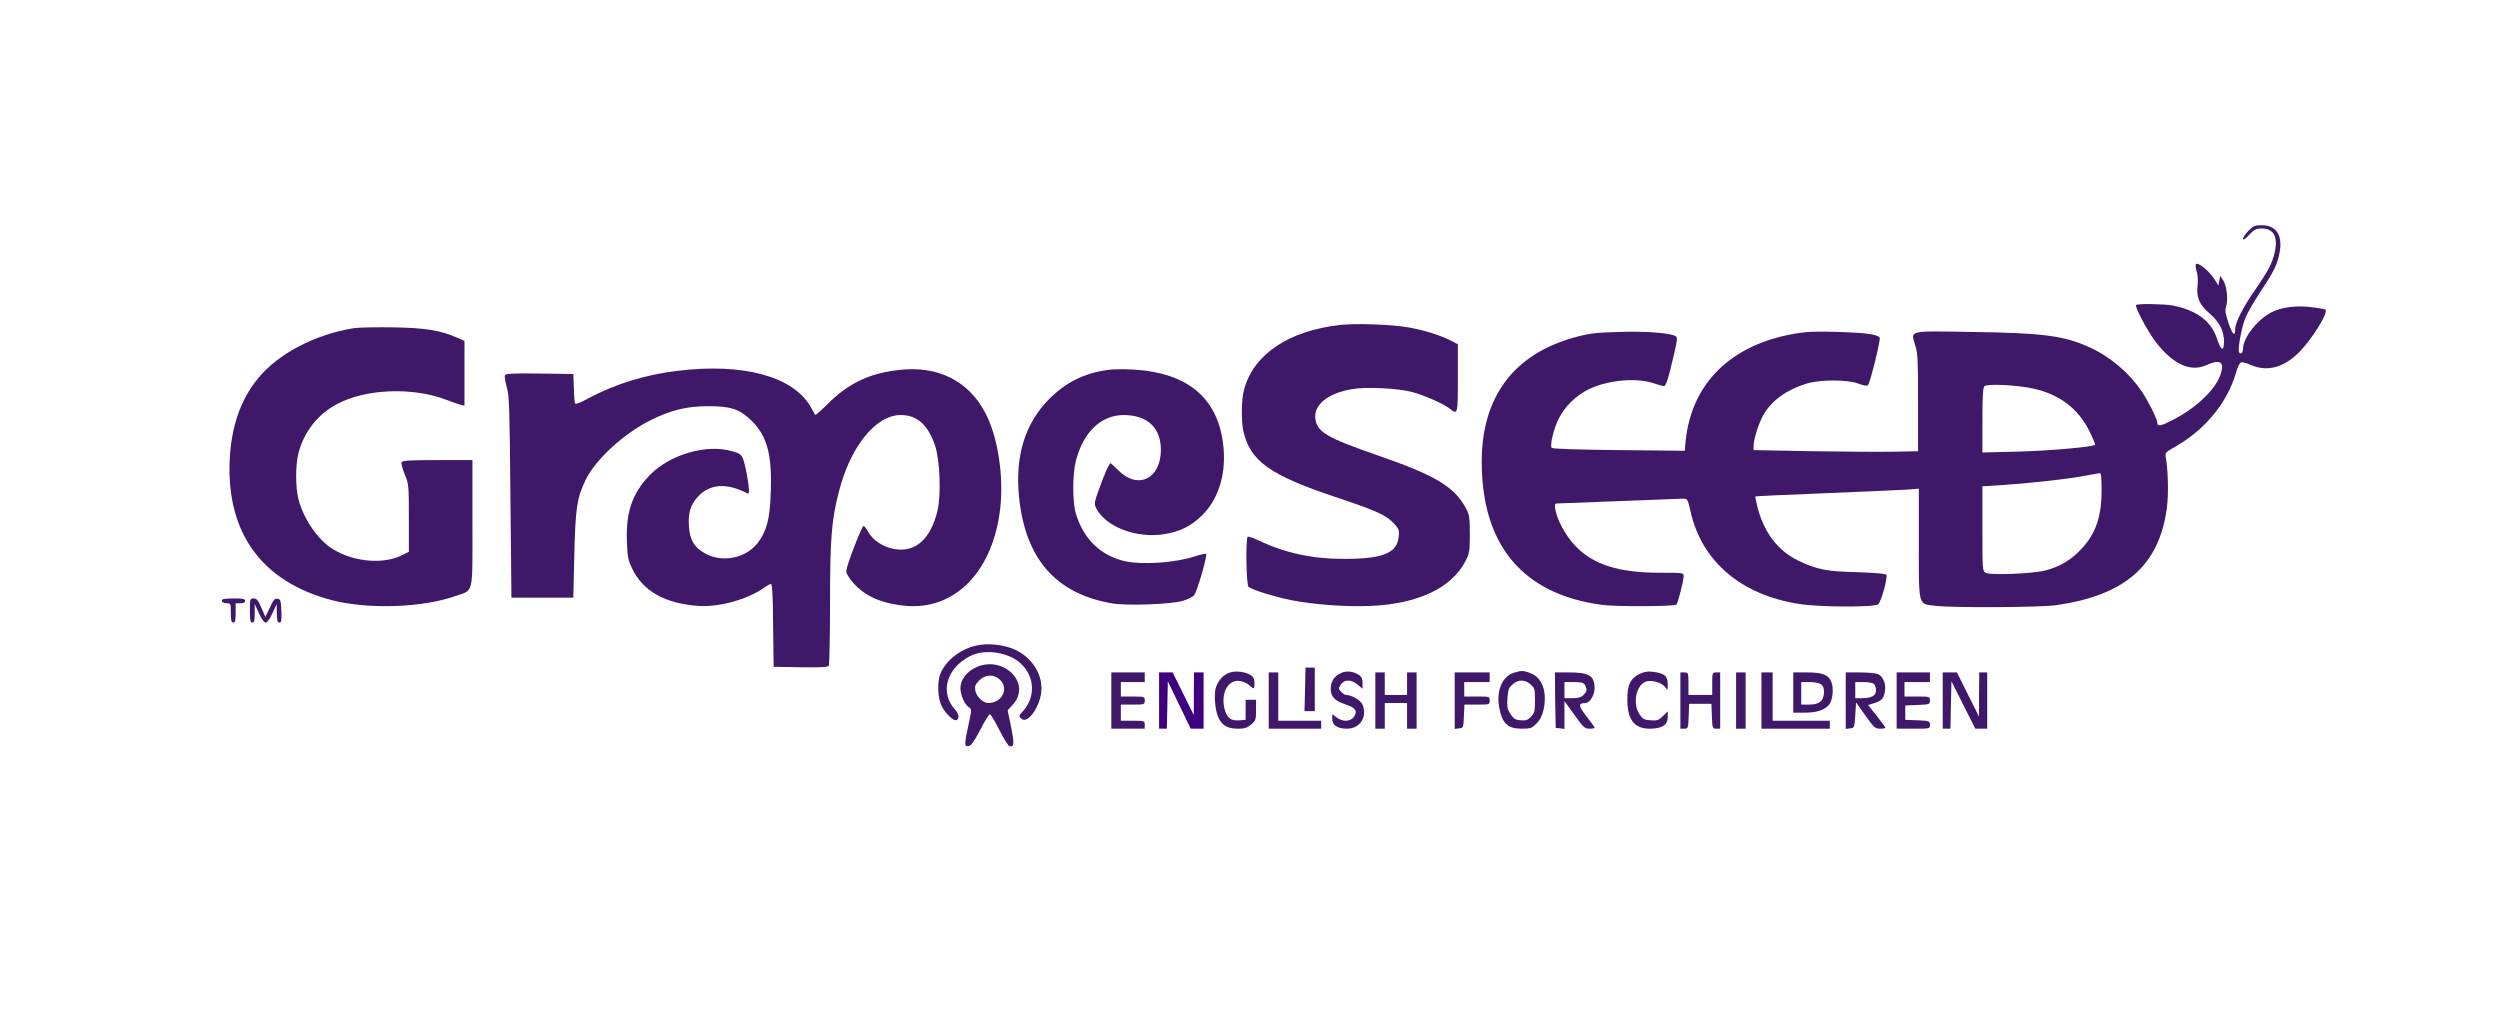 <?xml version="1.0" encoding="UTF-8"?> <svg xmlns="http://www.w3.org/2000/svg" xmlns:svg="http://www.w3.org/2000/svg" width="223" height="90"> <g class="layer"> <title>Layer 1</title> <g id="surface1"> <path d="m200.57,20.58c-0.27,0.27 -0.49,0.59 -0.49,0.71c0,0.16 0.19,0.06 0.54,-0.34c0.47,-0.49 0.64,-0.57 1.14,-0.57c1.16,0 1.53,0.91 1.03,2.55c-0.21,0.73 -0.61,1.44 -1.56,2.82c-1.15,1.64 -1.85,3.02 -1.85,3.59c0,0.72 -0.22,0.55 -0.58,-0.46c-0.29,-0.88 -0.35,-1.2 -0.24,-1.51c0.21,-0.6 0.07,-1.87 -0.25,-2.36l-0.27,-0.4l-0.08,0.42l-0.08,0.43l-0.39,-0.61c-0.51,-0.77 -1.56,-1.59 -1.63,-1.24c-0.03,0.12 0.01,0.43 0.1,0.67c0.08,0.24 0.11,0.75 0.07,1.12c-0.14,1.09 0.13,1.75 1.04,2.54c0.91,0.79 1.3,1.55 1.31,2.52c0,0.97 -0.27,0.83 -0.66,-0.34c-0.52,-1.51 -1.82,-2.46 -3.93,-2.87c-0.78,-0.14 -3.11,-0.18 -3.25,-0.04c-0.14,0.14 0.94,2.19 1.67,3.18c1.52,2.04 3.13,2.83 4.54,2.2c1.25,-0.56 1.68,-0.35 1.36,0.7c-0.39,1.35 -2.09,3.01 -4.16,4.1c-1.18,0.62 -1.52,0.7 -1.52,0.31c0,-0.31 -0.81,-1.93 -1.39,-2.79c-1.13,-1.66 -2.79,-3.08 -4.63,-3.92c-2.28,-1.04 -4.14,-1.29 -10.5,-1.38c-5.78,-0.09 -5.48,-0.17 -5.07,1.2c0.23,0.71 0.25,1.39 0.25,5.14l0,4.3l-2.06,0.04c-1.13,0.03 -4.43,0 -7.33,-0.04l-5.28,-0.1l0,-0.4c0,-0.57 0.47,-2.04 0.89,-2.77c0.74,-1.27 2.1,-2.24 3.86,-2.77c1.23,-0.36 3.58,-0.36 4.57,0c0.51,0.2 0.78,0.24 0.89,0.13c0.19,-0.19 1.14,-4.07 1.04,-4.22c-0.17,-0.29 -1.3,-0.44 -3.62,-0.51c-1.96,-0.06 -2.81,-0.04 -3.93,0.15c-5.72,0.98 -9.22,4.41 -9.76,9.56l-0.08,0.89l-5.87,-0.06c-3.49,-0.03 -5.92,-0.11 -6,-0.2c-0.18,-0.19 0.18,-1.75 0.65,-2.65c0.51,-1.04 1.59,-2.07 2.68,-2.59c1.73,-0.83 4.33,-1.05 5.87,-0.49c0.34,0.12 0.69,0.22 0.81,0.22c0.18,0 0.4,-0.64 0.92,-2.92c0.28,-1.18 0.3,-1.43 0.13,-1.53c-0.47,-0.29 -2.68,-0.46 -5.02,-0.38c-2,0.05 -2.67,0.12 -3.83,0.44c-5.53,1.46 -8.45,5.29 -8.45,11.13c0,7.46 3.66,11.82 10.69,12.77c1.19,0.18 6.51,0.15 6.68,-0.02c0.13,-0.14 0.64,-2.13 0.64,-2.53c0,-0.31 -0.02,-0.31 -2.08,-0.31c-3.73,0 -6.02,-0.73 -7.61,-2.43c-0.85,-0.89 -1.6,-2.29 -1.76,-3.23c-0.07,-0.45 -0.03,-0.52 0.19,-0.52c0.15,0 2.64,-0.1 5.52,-0.21c2.88,-0.12 5.44,-0.22 5.67,-0.22c0.41,0 0.43,0.03 0.68,1.11c0.99,4.49 4.53,7.5 9.74,8.29c1.77,0.28 6.65,0.3 7,0.03c0.26,-0.19 0.85,-2.31 0.74,-2.62c-0.04,-0.12 -0.91,-0.19 -2.6,-0.25c-2.79,-0.07 -3.57,-0.23 -5.26,-1.03c-1.82,-0.88 -3.07,-2.51 -3.65,-4.8c-0.12,-0.5 -0.21,-0.91 -0.17,-0.93c0.02,-0.02 2.79,-0.15 6.13,-0.28c3.36,-0.14 6.62,-0.28 7.27,-0.32l1.17,-0.09l0,4.89c0,5.72 -0.09,5.38 1.52,5.56c1.65,0.19 9.34,0.14 10.75,-0.06c6.16,-0.89 9.18,-3.55 9.86,-8.71c0.16,-1.19 0.1,-3.47 -0.11,-4.52c-0.06,-0.36 0.01,-0.43 0.86,-0.91c2.67,-1.52 4.64,-3.93 5.41,-6.59c0.12,-0.46 0.32,-0.87 0.44,-0.92c0.11,-0.04 0.52,0.05 0.9,0.23c1.45,0.63 2.94,0.23 4.33,-1.18c1.15,-1.18 2.58,-3.49 2.31,-3.76c-0.03,-0.04 -0.55,-0.14 -1.16,-0.21c-1.31,-0.19 -2.79,-0.02 -3.66,0.45c-1.25,0.64 -2.53,2.27 -2.53,3.24c0,0.35 -0.21,0.56 -0.35,0.33c-0.14,-0.23 0.18,-2.06 0.52,-2.97c0.16,-0.45 0.79,-1.54 1.36,-2.41c1.21,-1.8 1.53,-2.46 1.73,-3.53c0.29,-1.53 -0.31,-2.43 -1.58,-2.43c-0.61,0 -0.77,0.06 -1.19,0.49zm-19.16,14.09c2.34,0.53 4,1.8 4.99,3.84c0.3,0.61 0.51,1.12 0.48,1.17c-0.2,0.18 -4.01,0.53 -6.81,0.6l-3.24,0.08l0,-2.85c0,-2.1 0.05,-2.93 0.18,-3.06c0.23,-0.24 2.95,-0.11 4.4,0.22zm6.05,9.11c0,2.48 -0.6,4.06 -2.14,5.53c-0.82,0.77 -1.68,1.26 -2.86,1.57c-1.01,0.29 -4.91,0.45 -5.32,0.22c-0.31,-0.17 -0.31,-0.21 -0.31,-3.95l0,-3.77l1.6,-0.1c2.36,-0.15 5.66,-0.51 7.26,-0.79c0.78,-0.14 1.51,-0.27 1.61,-0.29c0.12,-0.01 0.16,0.39 0.16,1.58zm0,0" fill="#3f186a" fill-rule="nonzero" id="svg_1"></path> <path d="m119.5,28.99c-4.6,0.53 -7.72,2.65 -8.54,5.8c-0.23,0.84 -0.25,2.75 -0.06,3.64c0.63,2.72 2.34,3.95 8.41,5.97c3.52,1.17 4.42,1.59 5.09,2.36c0.39,0.44 0.43,0.58 0.36,1.15c-0.16,1.43 -1.42,1.94 -4.78,1.94c-2.85,0.02 -5.3,-0.5 -7.7,-1.64c-0.48,-0.23 -0.92,-0.37 -0.98,-0.34c-0.2,0.13 -0.14,4.31 0.07,4.48c0.31,0.26 2.37,0.9 3.79,1.18c2.05,0.41 4.95,0.61 7.08,0.52c4.23,-0.18 7.22,-1.59 8.47,-3.98c0.37,-0.72 0.4,-0.89 0.4,-2.43c0,-1.43 -0.04,-1.72 -0.32,-2.25c-1.04,-1.97 -2.7,-2.97 -7.93,-4.78c-4.54,-1.58 -5.38,-2.07 -5.53,-3.27c-0.16,-1.24 1.12,-2.26 3.27,-2.63c1.25,-0.22 4.08,-0.08 5.33,0.25c1.05,0.27 2.81,1.04 3.36,1.47c0.75,0.61 0.75,0.57 0.75,-2.71l0,-3.01l-0.67,-0.35c-0.97,-0.48 -2.3,-0.9 -3.75,-1.16c-1.59,-0.27 -4.68,-0.37 -6.12,-0.21zm0,0" fill="#3f186a" fill-rule="nonzero" id="svg_2"></path> <path d="m31.58,29.27c-3.46,0.55 -6.75,2.27 -8.54,4.45c-1.58,1.92 -2.4,4.3 -2.55,7.26c-0.31,6.57 2.87,10.92 9.13,12.56c3.25,0.83 8.04,0.67 11,-0.37c1.66,-0.58 1.52,0.01 1.52,-6.49l0,-5.64l-3.12,0c-2.54,0 -3.14,0.04 -3.2,0.2c-0.05,0.1 0.09,0.59 0.28,1.08c0.36,0.83 0.37,0.97 0.37,3.87l0,3.03l-0.54,0.27c-1.66,0.87 -4.28,0.66 -6.18,-0.47c-1.36,-0.81 -2.66,-2.69 -3.13,-4.49c-0.27,-1.05 -0.27,-3.06 0,-4.1c0.48,-1.89 1.72,-3.48 3.43,-4.38c2.56,-1.38 6.78,-1.54 9.78,-0.38c0.53,0.21 1.11,0.4 1.29,0.45l0.31,0.07l0,-5.78l-0.66,-0.29c-1.52,-0.66 -2.82,-0.87 -5.64,-0.92c-1.48,-0.02 -3.08,0 -3.55,0.07zm0,0" fill="#3f186a" fill-rule="nonzero" id="svg_3"></path> <path d="m60.41,33.08c-2.87,0.35 -5.51,1.17 -7.89,2.43c-0.79,0.44 -1.19,0.58 -1.23,0.47c-0.04,-0.1 -0.09,-0.72 -0.1,-1.4l-0.05,-1.22l-3.01,-0.04c-2.49,-0.03 -3.02,0 -3.09,0.17c-0.05,0.1 0.04,0.58 0.16,1.04c0.23,0.74 0.26,1.83 0.33,9.81l0.09,8.97l5.52,0l0.09,-3.81c0.1,-4.2 0.23,-5.06 1,-6.68c0.9,-1.85 3.4,-4.13 5.8,-5.34c1.89,-0.92 3.17,-1.23 5.1,-1.25c2.11,0 2.87,0.26 3.98,1.37c1.33,1.33 1.77,3.01 1.64,6.36c-0.07,2.29 -0.36,3.41 -1.14,4.44c-1.03,1.36 -3.04,1.81 -4.62,1.02c-1.03,-0.53 -1.47,-1.24 -1.54,-2.5c-0.07,-1.19 0.14,-1.88 0.78,-2.59c1.06,-1.18 2.58,-1.29 4.48,-0.3c0.16,0.08 0.12,-0.61 -0.11,-1.81c-0.33,-1.61 -0.38,-1.71 -1.22,-1.95c-2.29,-0.71 -5.61,0.25 -7.43,2.12c-1.53,1.59 -2.13,3.28 -2.03,5.88c0.04,1.38 0.12,1.71 0.46,2.43c0.96,2 2.87,3.11 5.82,3.34c1.91,0.16 4.51,-0.57 6.01,-1.65c0.23,-0.17 0.49,-0.3 0.57,-0.3c0.1,0 0.17,1.18 0.18,3.69l0.05,3.7l2.4,0.04c1.83,0.03 2.42,-0.01 2.52,-0.14c0.05,-0.1 0.11,-2.59 0.11,-5.52c0,-5.82 0.13,-7.48 0.8,-10.04c1.02,-4 3.29,-6.8 5.5,-6.8c1.46,0 2.44,0.86 3.07,2.74c0.43,1.26 0.55,4.35 0.22,5.77c-0.59,2.5 -1.92,3.73 -3.75,3.46c-1.1,-0.16 -2.07,-0.81 -2.52,-1.68c-0.11,-0.22 -0.27,-0.39 -0.34,-0.39c-0.11,0 -1.07,2.37 -1.42,3.54c-0.17,0.58 -0.15,0.64 0.22,1.17c1.04,1.42 2.63,2.19 4.96,2.41c4.44,0.4 7.84,-3.13 8.45,-8.78c0.31,-2.86 -0.24,-6.36 -1.34,-8.43c-1.51,-2.89 -4.3,-4.26 -7.78,-3.82c-2.64,0.31 -4.45,1.2 -6.31,3.05c-0.56,0.56 -1.05,0.99 -1.08,0.95c-0.02,-0.03 -0.21,-0.35 -0.4,-0.71c-1.58,-2.74 -6.02,-3.94 -11.91,-3.22zm0,0" fill="#3f186a" fill-rule="nonzero" id="svg_4"></path> <path d="m98.86,32.99c-2.19,0.31 -3.75,1.09 -5.27,2.6c-2.16,2.18 -3.06,5.07 -2.69,8.76c0.56,5.5 3.29,8.61 8.28,9.47c1.34,0.23 5.14,0.09 6.27,-0.21c0.46,-0.13 0.95,-0.36 1.07,-0.52c0.26,-0.3 1.19,-3.55 1.07,-3.68c-0.04,-0.05 -0.52,0.05 -1.04,0.23c-1.8,0.57 -4.59,0.75 -6.16,0.43c-2.19,-0.48 -3.76,-2 -4.43,-4.28c-0.3,-1.03 -0.3,-3.49 0,-4.65c0.67,-2.61 2.25,-4.12 4.3,-4.12c2.1,0.02 3.29,1.14 3.29,3.1c0,2.6 -2.06,3.59 -3.8,1.83c-0.34,-0.35 -0.66,-0.63 -0.69,-0.63c-0.12,0 -0.6,1.1 -1.04,2.35c-0.42,1.17 -0.43,1.29 -0.23,1.68c0.84,1.64 3.57,2.69 6.04,2.3c1.39,-0.22 2.37,-0.7 3.31,-1.6c1.48,-1.41 2.19,-3.55 2.01,-5.96c-0.35,-4.47 -3.08,-6.87 -8.17,-7.13c-0.73,-0.04 -1.7,-0.03 -2.12,0.03zm0,0" fill="#3f186a" fill-rule="nonzero" id="svg_5"></path> <path d="m19.84,53.47c-0.16,0.17 0.04,0.34 0.41,0.34c0.32,0 0.34,0.05 0.34,0.86c0,0.68 0.05,0.86 0.21,0.86c0.18,0 0.22,-0.18 0.22,-0.86l0,-0.86l0.42,0c0.29,0 0.43,-0.07 0.43,-0.21c0,-0.18 -0.2,-0.22 -0.96,-0.22c-0.54,0 -1.03,0.04 -1.07,0.09zm0,0" fill="#3f186a" fill-rule="nonzero" id="svg_6"></path> <path d="m22.29,54.46c0,0.86 0.04,1.07 0.21,1.07c0.18,0 0.22,-0.18 0.22,-0.83l0,-0.82l0.38,0.82c0.23,0.51 0.45,0.83 0.6,0.83c0.14,0 0.37,-0.32 0.6,-0.83l0.38,-0.82l0.01,0.82c0.02,0.65 0.06,0.83 0.23,0.83c0.18,0 0.21,-0.18 0.18,-1.04c-0.05,-0.94 -0.07,-1.04 -0.35,-1.08c-0.25,-0.05 -0.37,0.12 -0.68,0.79l-0.4,0.83l-0.36,-0.83c-0.28,-0.66 -0.42,-0.82 -0.68,-0.82c-0.32,0 -0.34,0.04 -0.34,1.08zm0,0" fill="#3f186a" fill-rule="nonzero" id="svg_7"></path> <path d="m87.09,57.58c-1.44,0.33 -2.71,1.32 -3.2,2.5c-0.3,0.74 -0.26,2.13 0.09,2.87c0.32,0.65 1.05,1.38 1.32,1.29c0.3,-0.1 0.25,-0.56 -0.1,-0.93c-1.39,-1.52 -0.79,-3.69 1.32,-4.78c1.33,-0.69 3.49,-0.36 4.58,0.7c1.23,1.18 1.27,2.99 0.12,4.24c-0.34,0.35 -0.35,0.41 -0.13,0.62c0.59,0.6 1.81,-1.21 1.81,-2.68c0,-1.53 -1.06,-2.98 -2.63,-3.57c-0.99,-0.37 -2.23,-0.47 -3.18,-0.26zm0,0" fill="#3f186a" fill-rule="nonzero" id="svg_8"></path> <path d="m86.95,59.58c-0.77,0.38 -1.28,1.12 -1.28,1.79c0,0.61 0.35,1.42 0.73,1.7c0.29,0.18 0.29,0.2 -0.01,1.58c-0.38,1.76 -0.38,1.96 0,1.9c0.23,-0.02 0.5,-0.42 1.04,-1.43c0.39,-0.78 0.79,-1.41 0.86,-1.41c0.09,0 0.45,0.62 0.84,1.38c0.38,0.75 0.78,1.41 0.89,1.45c0.44,0.17 0.47,-0.19 0.17,-1.69l-0.31,-1.49l0.44,-0.48c1.8,-1.94 -0.89,-4.56 -3.37,-3.3zm2.16,0.98c0.95,0.76 0.33,2.15 -0.96,2.15c-0.47,0 -1.05,-0.57 -1.15,-1.1c-0.07,-0.4 -0.01,-0.54 0.34,-0.91c0.53,-0.52 1.22,-0.58 1.77,-0.14zm0,0" fill="#3f186a" fill-rule="nonzero" id="svg_9"></path> <path d="m116.41,61.49l-0.05,1.94l0.92,0l0,-3.88l-0.83,0l-0.04,1.94zm0,0" fill="#3f186a" fill-rule="nonzero" id="svg_10"></path> <path d="m109.67,60c-0.57,0.17 -1.13,0.84 -1.26,1.5c-0.14,0.82 0.03,2.15 0.36,2.68c0.36,0.61 0.81,0.82 1.71,0.82c0.54,0 0.78,-0.08 1.12,-0.37c0.41,-0.34 0.44,-0.45 0.44,-1.29l0,-0.92l-0.93,0l0,1.79l-0.53,0.04c-0.81,0.08 -1.18,-0.23 -1.38,-1.14c-0.29,-1.41 0.41,-2.55 1.45,-2.36c0.27,0.05 0.62,0.22 0.8,0.38c0.41,0.39 0.45,0.36 0.45,-0.2c0,-0.36 -0.09,-0.55 -0.35,-0.72c-0.45,-0.28 -1.31,-0.41 -1.88,-0.21zm0,0" fill="#3f186a" fill-rule="nonzero" id="svg_11"></path> <path d="m119.61,60.04c-0.59,0.27 -0.91,0.75 -0.91,1.39c0,0.7 0.34,1.07 1.26,1.38c0.95,0.31 1.15,0.59 0.83,1.1c-0.31,0.48 -1.04,0.51 -1.58,0.07l-0.37,-0.28l0,0.43c0,0.57 0.46,0.87 1.31,0.87c1.16,0 1.84,-1.05 1.39,-2.14c-0.16,-0.4 -0.97,-0.87 -1.47,-0.87c-0.11,0 -0.3,-0.13 -0.44,-0.29c-0.25,-0.26 -0.25,-0.3 -0.02,-0.65c0.31,-0.46 0.92,-0.46 1.49,0.02l0.44,0.37l0,-0.51c0,-0.37 -0.09,-0.58 -0.33,-0.73c-0.5,-0.32 -1.1,-0.4 -1.6,-0.16zm0,0" fill="#3f186a" fill-rule="nonzero" id="svg_12"></path> <path d="m135.07,60c-1.07,0.31 -1.62,1.61 -1.34,3.11c0.27,1.43 0.75,1.89 2.02,1.89c0.76,0 0.89,-0.04 1.31,-0.47c0.34,-0.35 0.51,-0.69 0.64,-1.29c0.31,-1.54 -0.13,-2.77 -1.13,-3.17c-0.64,-0.27 -0.86,-0.27 -1.5,-0.07zm1.45,1.04c0.37,0.33 0.4,0.42 0.4,1.42c0,0.95 -0.04,1.14 -0.35,1.47c-0.28,0.3 -0.46,0.36 -0.91,0.32c-0.46,-0.02 -0.64,-0.12 -0.91,-0.54c-0.29,-0.43 -0.33,-0.63 -0.29,-1.42c0.06,-0.79 0.13,-0.96 0.47,-1.25c0.49,-0.44 1.08,-0.44 1.59,0zm0,0" fill="#3f186a" fill-rule="nonzero" id="svg_13"></path> <path d="m146.28,60.1c-0.84,0.4 -1.14,1 -1.12,2.32c0,1.78 0.62,2.58 2,2.58c1.09,0 1.6,-0.33 1.6,-1.02l0,-0.53l-0.42,0.42c-0.38,0.37 -0.52,0.43 -1.1,0.38c-0.58,-0.04 -0.7,-0.09 -0.99,-0.52c-0.68,-1.01 -0.28,-2.75 0.66,-2.96c0.55,-0.11 1.37,0.14 1.64,0.55c0.2,0.3 0.21,0.29 0.21,-0.31c0,-0.7 -0.3,-0.96 -1.28,-1.08c-0.46,-0.07 -0.79,-0.02 -1.2,0.17zm0,0" fill="#3f186a" fill-rule="nonzero" id="svg_14"></path> <path d="m99.13,62.49l0,2.51l2.98,0l0,-0.35c0,-0.35 -0.02,-0.36 -1.06,-0.36l-1.07,0l0,-1.44l1.07,0c1.04,0 1.06,-0.01 1.06,-0.36c0,-0.35 -0.02,-0.36 -1.06,-0.36l-1.07,0l0,-1.29l2.13,0l0,-0.86l-2.98,0l0,2.51zm0,0" fill="#3f186a" fill-rule="nonzero" id="svg_15"></path> <path d="m103.39,62.49l0,2.51l0.69,0l0.05,-2.12l0.04,-2.11l1.02,2.11l1.02,2.12l1.15,0l0,-5.02l-0.85,0l-0.02,1.9l0,1.91l-0.95,-1.91l-0.94,-1.9l-1.21,0l0,2.51zm0,0" fill="#3f007f" fill-rule="nonzero" id="svg_16"></path> <path d="m113.17,62.49l0,2.51l4.68,0l0,-0.71l-3.83,0l0,-4.31l-0.85,0l0,2.51zm0,0" fill="#3f186a" fill-rule="nonzero" id="svg_17"></path> <path d="m122.68,62.49l0,2.51l0.84,0l0,-2.29l1.99,0l0,2.29l0.85,0l0,-5.02l-0.85,0l0,2.01l-1.99,0l0,-2.01l-0.84,0l0,2.51zm0,0" fill="#3f186a" fill-rule="nonzero" id="svg_18"></path> <path d="m129.76,62.5l0,2.52l0.4,-0.05c0.37,-0.04 0.38,-0.07 0.42,-1.09l0.05,-1.03l1.12,0c1.12,0 1.13,0 1.13,-0.36c0,-0.36 -0.01,-0.36 -1.13,-0.36l-1.14,0l0,-1.29l2.27,0l0,-0.86l-3.12,0l0,2.52zm0,0" fill="#3f186a" fill-rule="nonzero" id="svg_19"></path> <path d="m138.72,62.45l0.05,2.48l0.39,0.04l0.39,0.05l0,-2.48l0.89,1.23c0.79,1.11 0.92,1.23 1.34,1.23c0.24,0 0.46,-0.04 0.46,-0.08c0,-0.06 -0.33,-0.52 -0.73,-1.03c-0.73,-0.94 -0.75,-1.17 -0.1,-1.18c0.4,0 0.83,-0.69 0.83,-1.35c-0.02,-1.09 -0.5,-1.38 -2.28,-1.38l-1.26,0l0.02,2.47zm2.67,-1.33c0.2,0.4 0.18,0.54 -0.14,0.87c-0.22,0.22 -0.47,0.29 -1,0.29l-0.7,0l0,-1.44l0.84,0c0.69,0 0.87,0.06 1,0.28zm0,0" fill="#3f186a" fill-rule="nonzero" id="svg_20"></path> <path d="m149.89,62.49l0,2.51l0.36,0c0.32,0 0.34,-0.04 0.38,-1.12l0.04,-1.1l1.99,0l0.04,1.1c0.04,1.08 0.06,1.12 0.38,1.12l0.36,0l0,-5.02l-0.36,0c-0.34,0 -0.35,0.03 -0.35,1l0,1.01l-2.12,0l0,-1.01c0,-0.97 -0.02,-1 -0.36,-1l-0.36,0l0,2.51zm0,0" fill="#3f186a" fill-rule="nonzero" id="svg_21"></path> <path d="m154.86,62.49l0,2.51l0.85,0l0,-5.02l-0.85,0l0,2.51zm0,0" fill="#3f186a" fill-rule="nonzero" id="svg_22"></path> <path d="m157.12,62.49l0,2.51l6.1,0l0,-0.71l-5.1,0l0,-4.31l-1,0l0,2.51zm0,0" fill="#3f186a" fill-rule="nonzero" id="svg_23"></path> <path d="m159.96,61.77l0,1.8l0.99,0c1.08,0 1.76,-0.21 2.19,-0.69c0.34,-0.39 0.45,-1.48 0.22,-2.04c-0.27,-0.66 -0.79,-0.86 -2.19,-0.86l-1.21,0l0,1.79zm2.49,-0.73c0.18,0.15 0.26,0.36 0.25,0.75c-0.04,0.75 -0.43,1.06 -1.34,1.06l-0.69,0l0,-2.01l0.75,0c0.43,0 0.88,0.09 1.03,0.2zm0,0" fill="#3f186a" fill-rule="nonzero" id="svg_24"></path> <path d="m164.64,62.5l0,2.52l0.39,-0.05c0.37,-0.04 0.39,-0.07 0.46,-1.18l0.07,-1.14l0.83,1.17c0.77,1.08 0.88,1.18 1.32,1.18c0.26,0 0.47,-0.03 0.47,-0.08c0,-0.04 -0.34,-0.52 -0.76,-1.05l-0.79,-0.98l0.55,-0.17c0.66,-0.2 0.85,-0.4 0.96,-1.08c0.1,-0.64 -0.16,-1.29 -0.61,-1.5c-0.19,-0.09 -0.92,-0.16 -1.62,-0.16l-1.27,0l0,2.52zm2.52,-1.49c0.1,0.11 0.18,0.36 0.18,0.58c0,0.47 -0.41,0.69 -1.3,0.69l-0.55,0l0,-1.44l0.75,0c0.41,0 0.83,0.07 0.92,0.17zm0,0" fill="#3f186a" fill-rule="nonzero" id="svg_25"></path> <path d="m169.18,62.49l0,2.51l1.48,0c1.49,0 1.49,0 1.49,-0.35c0,-0.33 -0.04,-0.35 -1.08,-0.4l-1.12,-0.04l0,-1.28l1.12,-0.05c1.04,-0.04 1.08,-0.06 1.08,-0.39c0,-0.35 -0.03,-0.36 -1.13,-0.36l-1.14,0l0,-1.29l2.27,0l0,-0.86l-2.97,0l0,2.51zm0,0" fill="#3f186a" fill-rule="nonzero" id="svg_26"></path> <path d="m173.29,62.49l0,2.51l0.69,0l0.04,-2.12l0.05,-2.11l1.06,2.11l1.07,2.12l1.06,0l0,-5.02l-0.71,0l-0.02,1.97l0,1.98l-0.99,-1.98l-0.98,-1.97l-1.27,0l0,2.51zm0,0" fill="#3f186a" fill-rule="nonzero" id="svg_27"></path> </g> </g> </svg> 